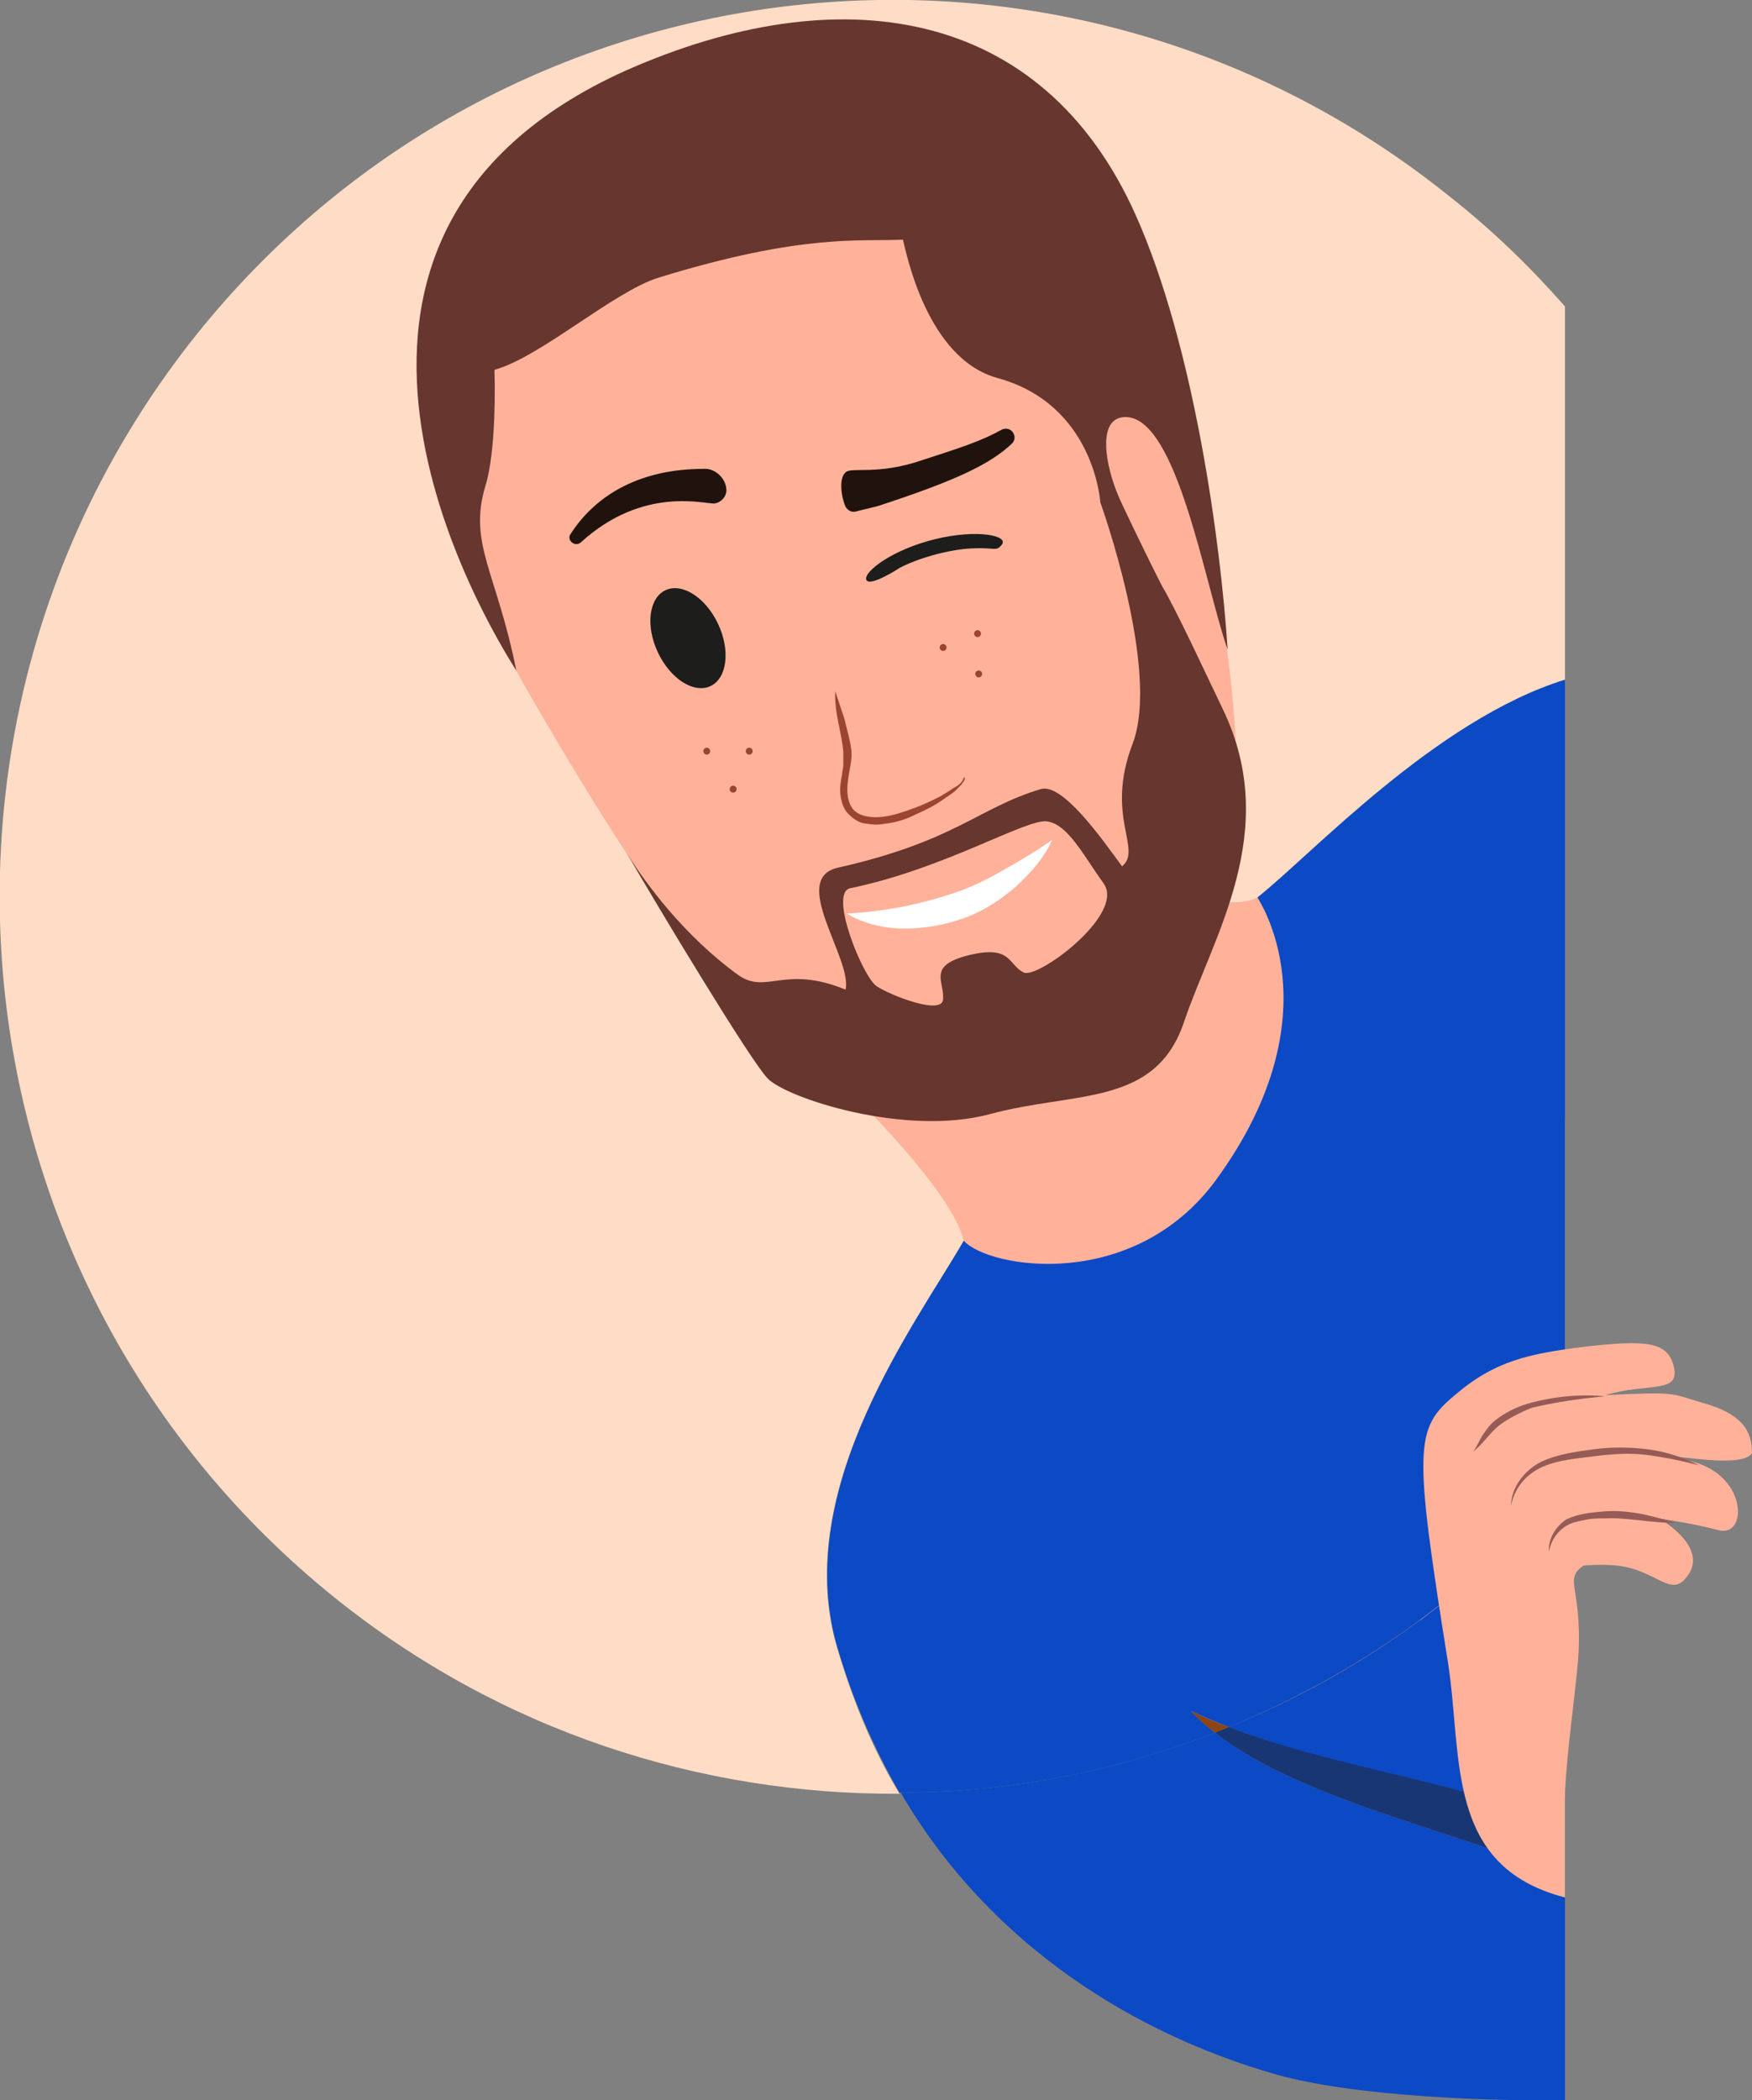 <svg width="136" height="163" viewBox="0 0 136 163" fill="none" xmlns="http://www.w3.org/2000/svg">
<rect x="0" y="0" width="136" height="163" fill="#808080" stroke="none"/>
<g clip-path="url(#clip0_1696:1154)">
<path d="M15.141 26.108C39.099 -3.935 82.74 -8.763 112.576 15.289C115.871 17.882 118.811 20.744 121.482 23.784V52.753C111.418 55.883 101.799 66.344 97.613 69.652C97.703 69.742 103.848 78.594 94.407 91.559C88.084 100.232 76.772 98.354 74.813 96.297C71.162 102.646 61.454 115.432 64.927 127.681C66.174 131.973 67.777 135.818 69.826 139.216C54.418 139.305 38.92 134.387 26.006 124.016C-3.919 99.963 -8.728 56.151 15.141 26.108Z" fill="#FFDCC5"/>
<path d="M121.482 122.674C114.001 126.429 105.184 128.128 99.395 119.723C96.456 115.431 78.999 117.667 77.129 117.845C75.258 118.024 71.251 109.262 71.251 109.262C71.251 109.262 77.04 106.043 74.813 96.297C73.922 92.452 66.263 85.031 66.263 85.031L69.202 82.08L83.096 67.774L85.055 65.718C85.055 65.718 87.193 67.327 88.974 68.042C91.023 68.936 95.298 70.814 97.613 69.652C107.054 64.734 109.103 63.84 109.103 63.84L121.482 86.908" fill="#FFB299"/>
<path d="M34.201 35.676C34.201 35.676 35.715 44.349 40.258 52.397C44.978 60.712 51.301 70.995 57.358 78.326C58.605 79.846 64.661 81.366 66.799 82.171C72.499 84.228 76.061 84.853 81.939 82.708C85.235 81.456 87.283 78.684 90.579 74.75C92.894 71.978 95.833 67.329 96.011 63.842C96.1 62.5 96.1 61.07 96.011 59.639C95.566 42.025 88.441 21.102 84.077 13.323C77.13 1.074 43.642 12.518 37.14 20.923C30.639 29.328 34.201 35.676 34.201 35.676Z" fill="#FFB299"/>
<path d="M68.491 39.162C74.191 37.284 76.863 36.032 78.555 34.423C79.089 33.886 78.466 32.992 77.754 33.35C76.15 34.244 74.458 34.78 71.697 35.675C68.135 36.926 66.086 36.211 65.641 36.658C65.106 37.105 65.285 38.536 65.641 39.34C65.819 39.609 66.086 39.788 66.442 39.698C67.066 39.519 68.046 39.34 68.491 39.162Z" fill="#20130E"/>
<path d="M56.377 37.91C56.466 38.447 56.021 38.983 55.487 39.073C54.774 39.162 49.965 37.642 45.066 42.113C44.621 42.471 43.997 41.934 44.265 41.487C46.313 38.268 49.876 36.39 54.596 36.39C55.398 36.301 56.288 37.016 56.377 37.91Z" fill="#20130E"/>
<path d="M81.672 65.182C80.425 66.076 79.178 66.791 77.931 67.506C76.684 68.222 75.437 68.848 74.102 69.295C72.766 69.742 71.43 70.099 70.094 70.368C68.669 70.636 67.333 70.815 65.73 70.904C67.066 71.709 68.669 72.066 70.183 72.066C71.786 72.066 73.3 71.798 74.814 71.262C76.328 70.725 77.664 69.831 78.822 68.848C79.98 67.775 81.048 66.612 81.672 65.182Z" fill="white"/>
<path d="M69.825 44.081C69.558 44.26 67.42 45.601 67.242 44.975C67.064 44.349 69.291 42.65 72.586 41.845C75.881 41.041 78.375 41.577 77.752 42.292C77.306 42.829 77.306 42.471 75.436 42.561C73.566 42.65 71.161 43.365 69.825 44.081Z" fill="#1D1D1B"/>
<path d="M64.838 53.648C64.749 55.347 65.373 56.957 65.462 58.387C65.462 58.745 65.462 59.103 65.462 59.46L65.373 59.997C65.373 60.176 65.284 60.444 65.284 60.623C65.194 61.07 65.194 61.517 65.284 61.964C65.373 62.411 65.551 62.947 65.996 63.305C66.352 63.663 66.887 63.931 67.332 63.931C67.777 64.02 68.223 64.02 68.668 63.931C69.558 63.842 70.36 63.573 71.073 63.216C71.874 62.858 72.587 62.5 73.21 62.053C73.566 61.785 73.923 61.606 74.19 61.338C74.368 61.159 74.457 61.07 74.635 60.891C74.724 60.712 74.902 60.623 74.902 60.354H74.813C74.724 60.712 74.368 60.98 74.012 61.159C73.656 61.427 73.299 61.606 73.032 61.785C72.32 62.143 71.607 62.5 70.805 62.769C70.093 63.037 69.291 63.305 68.49 63.395C67.688 63.484 66.798 63.395 66.263 62.858C65.729 62.232 65.729 61.338 65.818 60.623C65.907 59.818 66.174 59.013 66.085 58.209C65.996 57.404 65.729 56.599 65.551 55.794C65.373 55.258 65.105 54.453 64.838 53.648Z" fill="#9B4531"/>
<path d="M51.07 50.637C50.102 48.584 50.362 46.423 51.651 45.81C52.94 45.197 54.77 46.364 55.739 48.417C56.707 50.471 56.447 52.632 55.158 53.245C53.869 53.858 52.038 52.69 51.07 50.637Z" fill="#1D1D1B"/>
<path d="M38.386 28.701C38.475 32.009 38.297 35.765 37.673 37.732C36.337 42.202 38.564 44.438 40.078 52.038C37.851 48.551 19.504 18.508 48.628 5.454C65.016 -1.789 80.869 0.357 88.172 16.72C92.714 26.913 94.763 42.202 95.297 50.428C93.516 45.332 91.378 32.367 87.371 32.367C85.055 32.367 85.856 36.301 86.836 38.536C86.836 38.626 89.33 43.812 90.221 45.511C91.289 47.299 93.694 52.485 94.941 55.078C99.483 64.556 94.139 72.692 91.913 79.309C89.686 85.925 83.452 84.674 76.861 86.462C70.27 88.25 61.008 85.21 59.583 83.69C58.336 82.438 51.211 70.636 48.628 66.165C50.053 68.49 53.081 72.603 57.267 75.643C59.494 77.252 60.83 74.838 65.639 76.805C66.174 74.391 61.186 68.132 65.105 67.328C74.189 65.271 75.971 62.678 80.78 61.247C82.472 60.711 85.589 65.181 87.103 67.238C88.707 65.897 85.767 63.393 87.905 57.76C90.132 52.038 85.411 38.983 85.411 38.983C85.411 38.983 84.966 31.383 77.395 29.327C71.963 27.807 70.359 19.67 70.092 18.597C66.886 18.776 62.433 18.061 51.122 21.548C47.648 22.621 41.948 27.718 38.386 28.701ZM85.678 68.579C84.075 66.344 82.917 64.019 81.314 63.751C79.711 63.483 73.388 67.417 65.995 68.937C64.303 69.294 66.975 75.822 68.044 76.537C69.113 77.252 73.21 78.862 73.21 77.52C73.299 76.179 72.052 75.017 74.902 74.212C78.553 73.229 78.197 74.838 79.444 75.464C80.424 76.09 87.371 70.993 85.678 68.579Z" fill="#66362F"/>
<path d="M56.91 61.515C56.763 61.515 56.643 61.395 56.643 61.247C56.643 61.099 56.763 60.978 56.91 60.978C57.058 60.978 57.178 61.099 57.178 61.247C57.178 61.395 57.058 61.515 56.91 61.515Z" fill="#9B4531"/>
<path d="M58.159 58.566C58.011 58.566 57.891 58.446 57.891 58.297C57.891 58.149 58.011 58.029 58.159 58.029C58.306 58.029 58.426 58.149 58.426 58.297C58.426 58.446 58.306 58.566 58.159 58.566Z" fill="#9B4531"/>
<path d="M54.864 58.566C54.716 58.566 54.596 58.446 54.596 58.297C54.596 58.149 54.716 58.029 54.864 58.029C55.011 58.029 55.131 58.149 55.131 58.297C55.131 58.446 55.011 58.566 54.864 58.566Z" fill="#9B4531"/>
<path d="M75.971 52.574C75.823 52.574 75.704 52.453 75.704 52.305C75.704 52.157 75.823 52.037 75.971 52.037C76.119 52.037 76.238 52.157 76.238 52.305C76.238 52.453 76.119 52.574 75.971 52.574Z" fill="#9B4531"/>
<path d="M75.881 49.445C75.734 49.445 75.614 49.325 75.614 49.176C75.614 49.028 75.734 48.908 75.881 48.908C76.029 48.908 76.148 49.028 76.148 49.176C76.148 49.325 76.029 49.445 75.881 49.445Z" fill="#9B4531"/>
<path d="M73.209 50.519C73.062 50.519 72.942 50.399 72.942 50.251C72.942 50.102 73.062 49.982 73.209 49.982C73.357 49.982 73.477 50.102 73.477 50.251C73.477 50.399 73.357 50.519 73.209 50.519Z" fill="#9B4531"/>
<path d="M95.387 134.029C105.184 130.095 114.09 123.836 121.482 115.342V141.987C115.159 138.5 104.115 137.516 95.387 134.029Z" fill="#0C49C5"/>
<path d="M94.318 134.477C101.087 139.841 114.357 142.434 121.482 145.743V162.999C116.05 163.089 104.917 162.731 98.86 160.943C88.351 157.903 76.951 151.197 69.915 139.126C78.198 139.126 86.481 137.517 94.318 134.477Z" fill="#0C49C5"/>
<path d="M74.813 96.298C76.772 98.444 87.995 100.322 94.407 91.559C103.848 78.594 97.613 69.742 97.613 69.653C101.799 66.345 111.418 55.883 121.482 52.754V115.343C114.09 123.837 105.184 130.007 95.387 134.03C94.407 133.673 93.427 133.226 92.448 132.779C92.982 133.404 93.606 133.941 94.318 134.477C86.481 137.517 78.198 139.127 69.826 139.127C67.866 135.729 66.174 131.884 64.927 127.593C61.543 115.343 71.162 102.646 74.813 96.298Z" fill="#0C49C5"/>
<path d="M121.482 145.742C114.357 142.434 101.087 139.841 94.318 134.476C94.674 134.298 95.031 134.208 95.387 134.029C104.115 137.427 115.159 138.5 121.482 141.987V145.742Z" fill="#173673"/>
<path d="M92.448 132.779C93.338 133.226 94.318 133.673 95.387 134.031C95.031 134.21 94.674 134.299 94.318 134.478C93.605 133.942 92.982 133.405 92.448 132.779Z" fill="#8C4515"/>
<path d="M121.483 147.262C112.131 144.848 113.556 136.354 112.398 129.022C109.726 112.302 109.815 110.871 112.933 108.278C116.05 105.596 118.722 105.059 122.997 104.523C127.717 103.986 129.498 104.076 129.944 106.132C130.389 108.189 127.895 107.295 124.6 108.278C130.3 108.01 129.498 108.099 132.259 108.904C135.109 109.709 136 110.961 136 112.749C135.287 114.269 127.183 112.302 131.458 113.464C135.733 114.627 135.644 119.455 133.328 118.74C131.725 118.293 128.786 117.845 128.786 117.845C128.786 117.845 132.794 120.081 130.923 122.406C129.676 124.015 128.608 121.869 125.58 121.511C124.689 121.422 123.798 121.422 122.908 121.511C121.394 122.584 122.73 123.121 122.551 127.949C122.462 130.453 121.483 136.622 121.483 139.662C121.483 144.938 121.483 144.938 121.483 147.262Z" fill="#FFB299"/>
<path d="M130.121 118.203C129.23 117.934 128.251 117.666 127.36 117.487C126.38 117.309 125.401 117.219 124.421 117.309C123.441 117.398 122.462 117.487 121.571 117.934C120.769 118.471 120.146 119.454 120.235 120.438C120.413 119.454 121.037 118.65 121.838 118.292C122.194 118.113 122.729 118.024 123.174 117.934C123.619 117.845 124.065 117.845 124.599 117.845C126.291 117.756 128.162 118.203 130.121 118.203Z" fill="#965B56"/>
<path d="M131.902 113.732C130.655 113.106 129.32 112.659 127.894 112.48C126.469 112.301 125.044 112.301 123.708 112.48C122.373 112.659 120.948 112.837 119.612 113.463C118.365 114.089 117.296 115.43 117.296 116.861C117.563 115.43 118.543 114.358 119.79 113.821C121.037 113.285 122.462 113.195 123.798 113.016C125.223 112.837 126.559 112.748 127.894 112.927C129.23 113.106 130.566 113.374 131.902 113.732Z" fill="#965B56"/>
<path d="M124.6 108.368C123.62 108.278 122.64 108.278 121.661 108.368C120.681 108.457 119.701 108.636 118.721 108.904C117.742 109.173 116.851 109.62 116.05 110.246C115.604 110.603 115.337 111.05 115.07 111.408C114.803 111.855 114.624 112.302 114.357 112.66C115.159 112.034 115.693 111.14 116.406 110.603C117.118 110.067 118.009 109.62 118.9 109.262C120.77 108.815 122.64 108.547 124.6 108.368Z" fill="#965B56"/>
</g>
<defs>
<clipPath id="clip0_1696:1154">
<rect width="136" height="163" fill="white" transform="matrix(-1 0 0 1 136 0)"/>
</clipPath>
</defs>
</svg>

